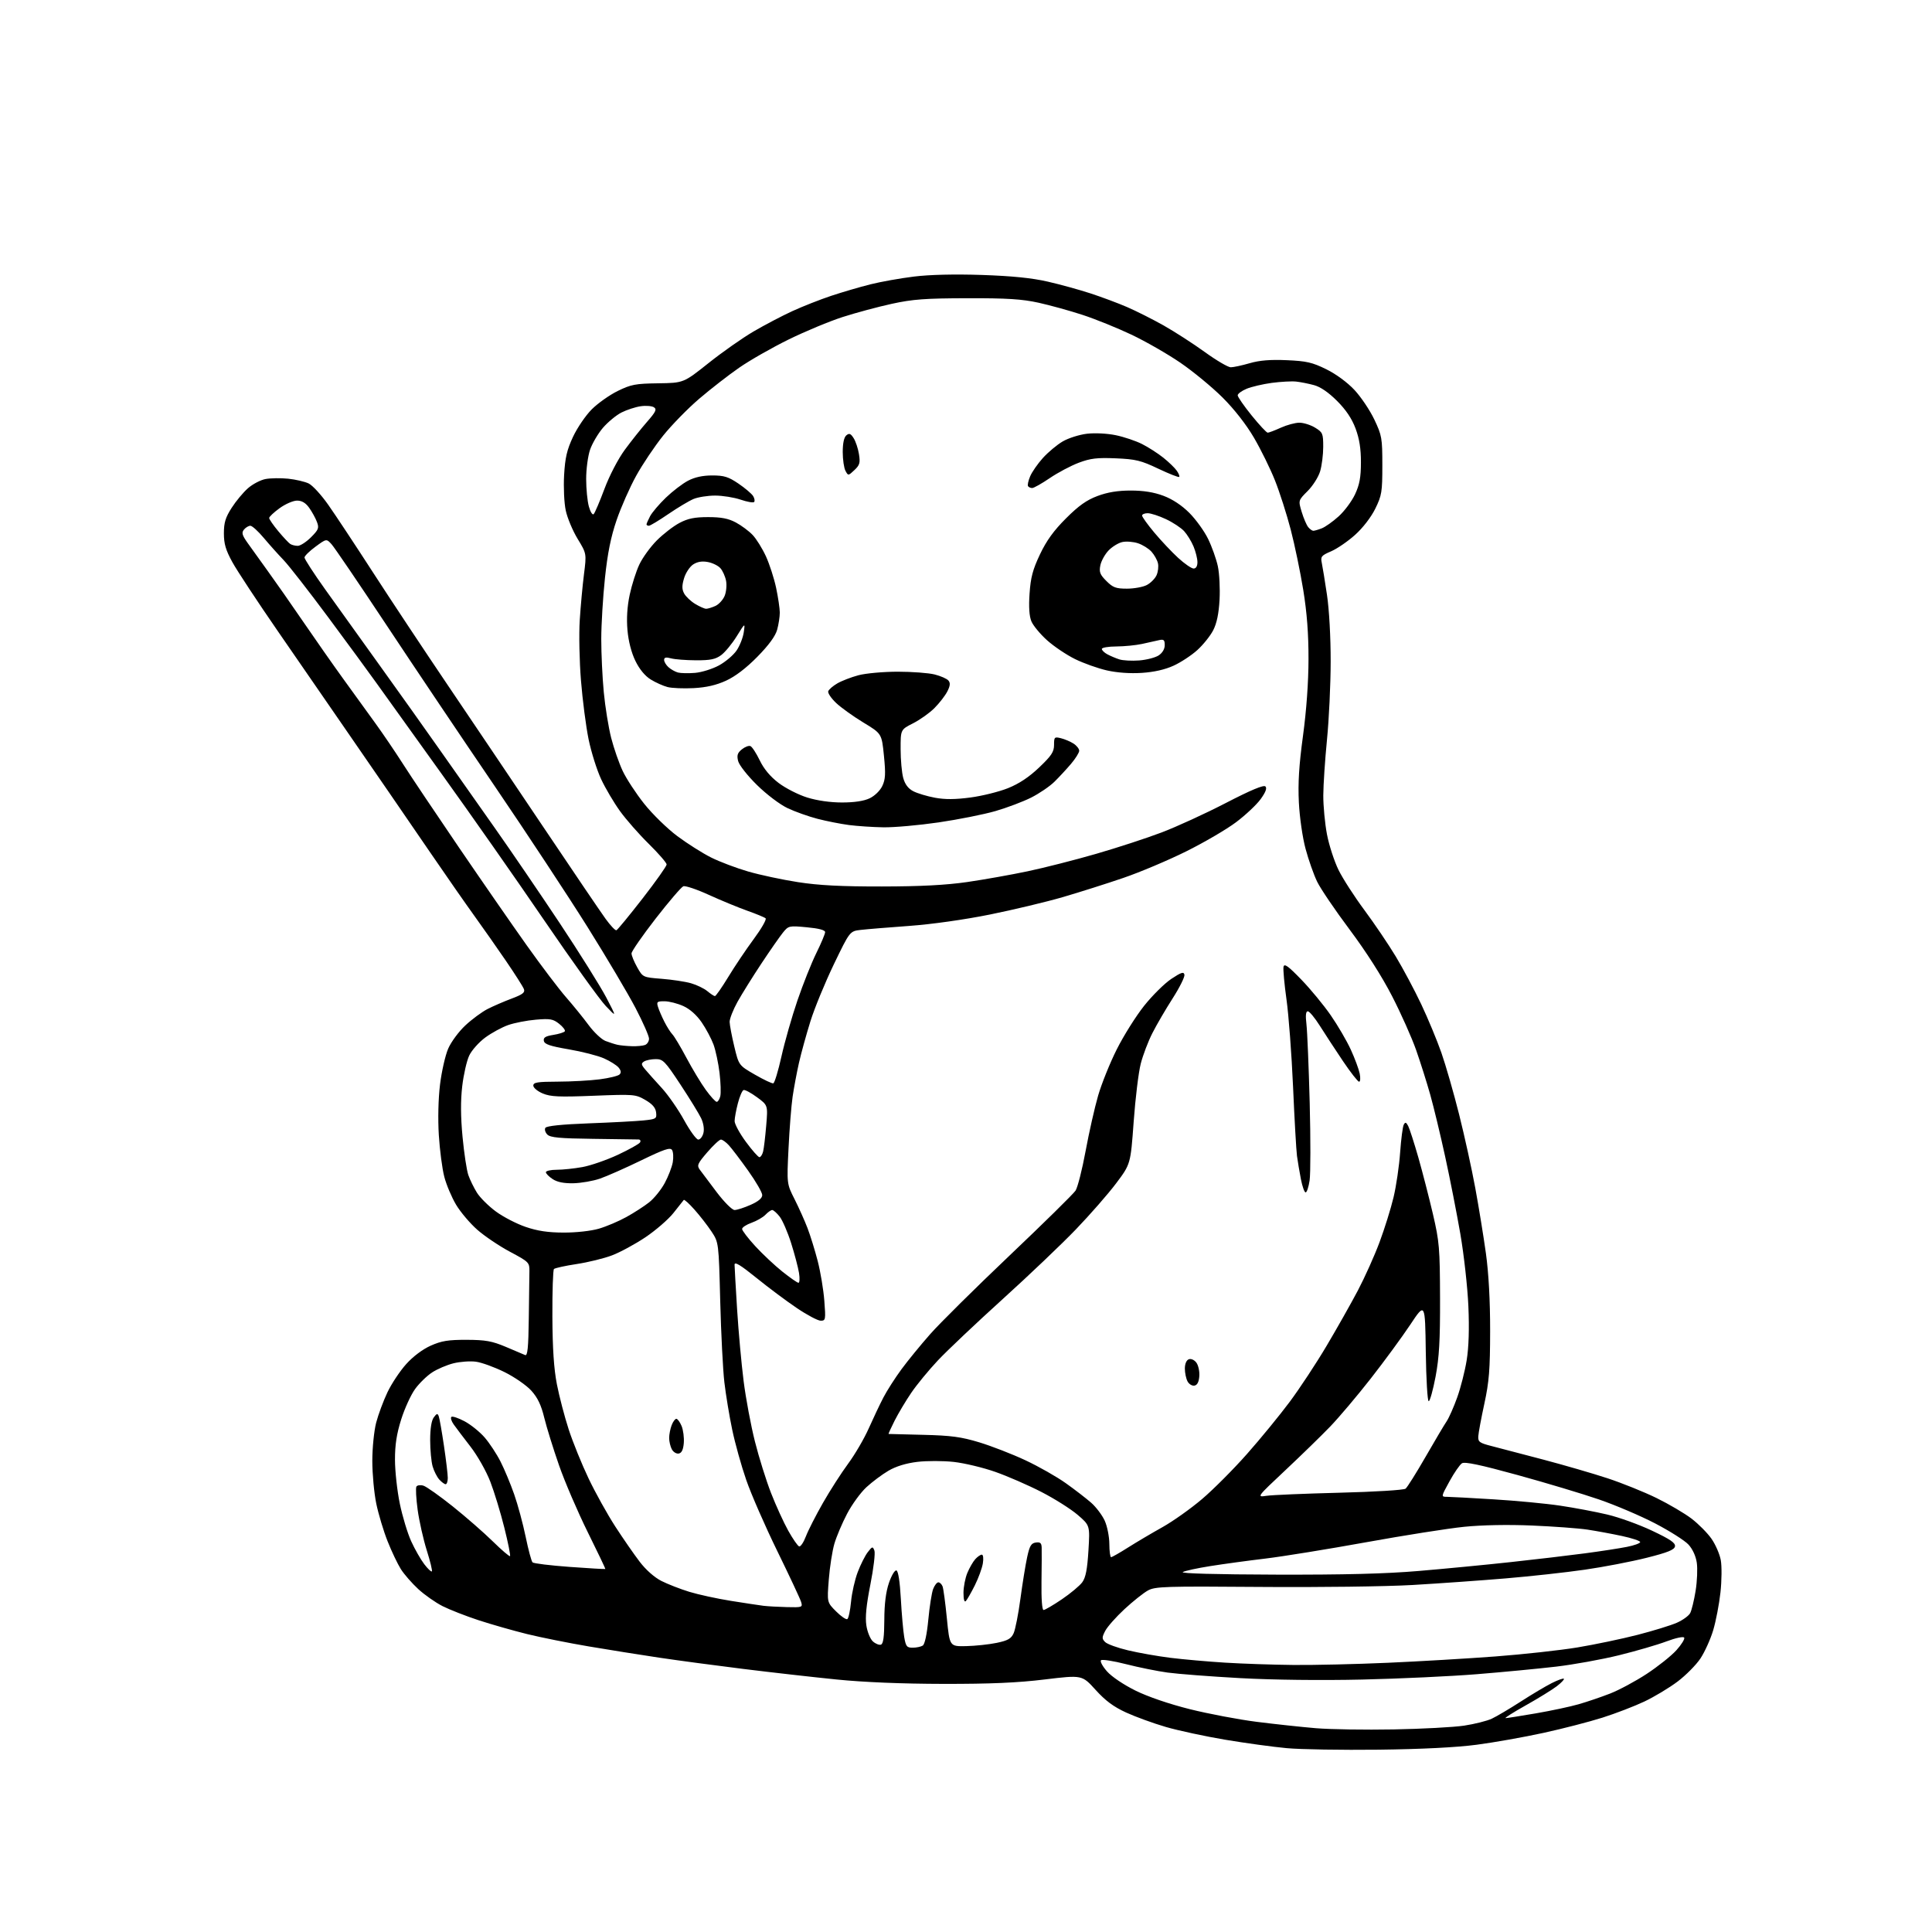 <?xml version="1.0" encoding="UTF-8" standalone="no"?>
<svg 
  version="1.1" 
  xmlns="http://www.w3.org/2000/svg" 
  xmlns:xlink="http://www.w3.org/1999/xlink" 
  xmlns:svg="http://www.w3.org/2000/svg"
  xmlns:rdf="http://www.w3.org/1999/02/22-rdf-syntax-ns#"
  xmlns:cc="http://creativecommons.org/ns#"
  xmlns:dc="http://purl.org/dc/elements/1.1/"
  viewBox="0 0 768 768"
  width="768"
  height="768"
>
<style>svg {background-color: white; }</style>"
<path stroke="none" fill="black" fill-rule="evenodd" d="M548.00,695.53C533.42,695.70 517.00,695.43 511.50,694.92C506.00,694.42 494.98,692.90 487.00,691.56C479.02,690.22 468.45,687.94 463.50,686.51C458.55,685.07 451.42,682.48 447.66,680.76C442.64,678.46 439.41,676.06 435.49,671.72C430.14,665.82 430.14,665.82 415.32,667.61C404.51,668.93 393.61,669.40 375.00,669.37C358.57,669.34 343.45,668.72 332.50,667.62C323.15,666.68 306.50,664.79 295.50,663.43C284.50,662.07 269.43,660.05 262.00,658.94C254.57,657.83 241.97,655.82 234.00,654.47C226.03,653.12 215.00,650.91 209.50,649.56C204.00,648.20 195.33,645.73 190.24,644.06C185.15,642.39 178.69,639.86 175.90,638.45C173.11,637.03 168.77,633.99 166.27,631.69C163.77,629.38 160.65,625.82 159.35,623.76C158.05,621.70 155.67,616.71 154.07,612.67C152.46,608.62 150.44,601.89 149.57,597.70C148.71,593.51 148.00,585.88 148.00,580.75C148.00,575.59 148.69,568.79 149.53,565.53C150.38,562.30 152.40,556.85 154.03,553.43C155.66,550.01 159.01,544.98 161.47,542.25C164.20,539.21 168.00,536.36 171.22,534.92C175.52,533.01 178.17,532.58 185.50,532.60C193.01,532.63 195.57,533.09 201.00,535.37C204.57,536.88 208.06,538.36 208.75,538.66C209.71,539.09 210.05,535.76 210.20,524.11C210.31,515.80 210.42,507.37 210.45,505.37C210.50,501.86 210.26,501.62 202.77,497.62C198.52,495.36 192.67,491.42 189.77,488.88C186.87,486.34 183.06,481.84 181.29,478.88C179.53,475.92 177.41,470.91 176.60,467.74C175.78,464.58 174.81,457.15 174.44,451.24C174.04,444.82 174.23,436.72 174.92,431.09C175.56,425.92 177.01,419.52 178.15,416.88C179.28,414.24 182.35,410.07 184.97,407.63C187.58,405.19 191.56,402.25 193.81,401.10C196.06,399.95 200.38,398.08 203.40,396.95C207.75,395.32 208.77,394.54 208.27,393.20C207.93,392.26 204.72,387.23 201.15,382.00C197.58,376.78 191.90,368.68 188.52,364.00C185.15,359.33 177.47,348.30 171.45,339.50C165.43,330.70 157.80,319.58 154.50,314.79C151.20,310.00 143.29,298.52 136.93,289.29C130.57,280.05 118.70,262.85 110.56,251.07C102.42,239.28 94.24,226.87 92.38,223.48C89.73,218.67 89.00,216.18 89.00,212.00C89.00,207.76 89.63,205.70 92.09,201.87C93.78,199.22 96.70,195.72 98.57,194.08C100.43,192.44 103.59,190.79 105.58,190.42C107.57,190.05 111.61,189.99 114.55,190.29C117.50,190.60 121.16,191.45 122.69,192.18C124.22,192.91 127.72,196.73 130.48,200.66C133.24,204.58 141.28,216.73 148.34,227.65C155.40,238.57 168.64,258.52 177.75,272.00C186.87,285.48 203.99,310.90 215.81,328.50C227.62,346.10 238.85,362.66 240.76,365.29C242.67,367.93 244.60,369.96 245.04,369.79C245.48,369.63 250.15,363.95 255.42,357.17C260.69,350.39 265.00,344.30 265.00,343.64C265.00,342.99 261.81,339.31 257.92,335.47C254.02,331.64 248.85,325.75 246.43,322.39C244.01,319.03 240.64,313.33 238.95,309.71C237.26,306.09 235.02,298.96 233.97,293.87C232.93,288.77 231.57,278.28 230.95,270.55C230.32,262.82 230.10,252.00 230.46,246.50C230.81,241.00 231.56,232.80 232.14,228.28C233.18,220.06 233.18,220.06 229.61,214.19C227.65,210.96 225.53,205.90 224.90,202.95C224.25,199.95 223.97,193.75 224.24,188.87C224.64,181.92 225.36,178.83 227.79,173.63C229.47,170.04 232.82,165.13 235.23,162.72C237.64,160.31 242.28,157.03 245.55,155.42C250.84,152.83 252.63,152.49 261.62,152.37C271.73,152.23 271.73,152.23 281.62,144.36C287.05,140.03 295.10,134.37 299.51,131.79C303.91,129.21 310.89,125.55 315.01,123.66C319.13,121.77 326.08,119.04 330.46,117.58C334.84,116.13 341.81,114.08 345.96,113.04C350.11,112.00 357.93,110.60 363.33,109.94C369.58,109.17 379.44,108.94 390.33,109.30C402.35,109.71 410.20,110.50 416.50,111.95C421.45,113.08 429.10,115.19 433.50,116.63C437.90,118.07 444.45,120.51 448.05,122.07C451.66,123.63 458.18,126.91 462.55,129.37C466.92,131.84 474.28,136.58 478.90,139.92C483.53,143.27 488.18,146.00 489.25,146.00C490.32,146.00 493.69,145.27 496.74,144.39C500.68,143.24 504.96,142.89 511.50,143.18C519.36,143.52 521.65,144.05 527.21,146.78C531.10,148.70 535.60,152.00 538.42,155.02C541.01,157.79 544.56,163.08 546.32,166.78C549.32,173.12 549.50,174.15 549.50,185.00C549.50,195.57 549.27,196.96 546.70,202.20C545.04,205.58 541.78,209.82 538.70,212.59C535.84,215.17 531.55,218.11 529.17,219.14C525.25,220.82 524.90,221.26 525.43,223.75C525.75,225.26 526.68,231.00 527.50,236.50C528.37,242.32 528.98,253.40 528.96,263.00C528.95,272.07 528.29,286.02 527.50,294.00C526.71,301.98 526.05,311.95 526.03,316.16C526.01,320.38 526.67,327.35 527.49,331.66C528.31,335.97 530.38,342.33 532.07,345.79C533.77,349.25 538.41,356.45 542.38,361.79C546.34,367.13 551.95,375.42 554.83,380.20C557.72,384.99 562.28,393.54 564.96,399.20C567.64,404.87 571.25,413.55 572.98,418.50C574.71,423.45 577.88,434.48 580.02,443.00C582.16,451.52 585.06,464.70 586.45,472.28C587.85,479.87 589.75,491.57 590.68,498.28C591.77,506.19 592.36,517.02 592.35,529.00C592.33,544.46 591.95,549.23 590.05,558.00C588.80,563.77 587.71,569.61 587.64,570.98C587.52,573.17 588.12,573.61 593.00,574.85C596.02,575.62 605.25,578.04 613.50,580.22C621.75,582.40 633.23,585.73 639.00,587.63C644.77,589.53 653.55,593.07 658.50,595.49C663.45,597.92 669.73,601.62 672.46,603.71C675.19,605.81 678.73,609.38 680.33,611.66C681.92,613.93 683.59,617.75 684.03,620.14C684.48,622.54 684.42,628.33 683.91,633.00C683.40,637.67 682.10,644.43 681.03,648.01C679.96,651.60 677.68,656.65 675.97,659.24C674.25,661.83 670.14,665.98 666.82,668.48C663.50,670.97 657.58,674.53 653.65,676.39C649.72,678.25 642.23,681.13 637.00,682.79C631.77,684.45 621.20,687.18 613.50,688.86C605.80,690.54 593.88,692.66 587.00,693.56C578.94,694.63 565.09,695.32 548.00,695.53zM554.00,687.47C565.27,687.27 577.88,686.59 582.00,685.97C586.12,685.35 591.08,684.11 593.00,683.21C594.92,682.31 600.10,679.25 604.50,676.41C608.90,673.57 614.46,670.26 616.85,669.06C619.24,667.85 621.40,667.07 621.66,667.33C621.92,667.59 620.63,668.94 618.80,670.34C616.97,671.73 611.43,675.15 606.49,677.92C601.54,680.69 597.95,682.97 598.50,682.98C599.05,682.98 604.46,682.13 610.51,681.09C616.57,680.05 624.22,678.42 627.51,677.47C630.81,676.53 636.42,674.62 640.00,673.23C643.58,671.84 650.15,668.31 654.60,665.39C659.06,662.46 664.36,658.24 666.39,655.99C668.41,653.75 669.81,651.50 669.49,650.98C669.16,650.45 666.10,651.11 662.40,652.50C658.82,653.85 650.32,656.32 643.51,658.00C636.71,659.67 625.45,661.71 618.50,662.52C611.55,663.33 597.46,664.68 587.18,665.51C576.91,666.35 556.35,667.31 541.50,667.65C525.02,668.02 506.13,667.80 493.00,667.08C481.18,666.43 468.17,665.43 464.11,664.87C460.04,664.31 452.62,662.81 447.61,661.53C442.60,660.25 438.13,659.55 437.67,659.98C437.22,660.41 438.28,662.39 440.03,664.38C441.87,666.48 446.66,669.71 451.36,672.03C456.33,674.49 464.75,677.36 473.00,679.43C480.43,681.28 492.40,683.55 499.60,684.46C506.81,685.37 517.38,686.51 523.10,686.99C528.82,687.46 542.73,687.68 554.00,687.47zM514.17,661.85C522.24,661.93 539.11,661.54 551.67,660.98C564.23,660.43 583.50,659.29 594.50,658.46C605.50,657.63 620.12,656.02 627.00,654.89C633.88,653.75 644.63,651.50 650.91,649.89C657.18,648.27 664.23,646.11 666.57,645.07C668.91,644.04 671.30,642.31 671.87,641.24C672.45,640.17 673.41,636.19 674.03,632.39C674.64,628.60 674.85,623.56 674.50,621.19C674.11,618.55 672.82,615.75 671.18,613.98C669.71,612.39 663.77,608.62 658.00,605.61C652.23,602.60 642.14,598.30 635.59,596.05C629.04,593.80 614.46,589.43 603.19,586.33C588.50,582.29 582.26,580.97 581.15,581.68C580.29,582.22 578.07,585.44 576.21,588.83C572.82,595.00 572.82,595.00 575.16,595.01C576.45,595.01 584.80,595.46 593.73,596.01C602.66,596.55 614.58,597.68 620.23,598.53C625.88,599.37 634.30,600.96 638.94,602.06C643.58,603.15 651.60,606.05 656.77,608.50C664.02,611.93 666.08,613.35 665.83,614.72C665.57,616.08 662.92,617.15 654.52,619.26C648.48,620.78 637.46,622.90 630.02,623.97C622.59,625.05 608.40,626.61 598.50,627.44C588.60,628.27 571.95,629.45 561.50,630.06C550.99,630.67 523.95,631.02 501.00,630.83C463.06,630.53 459.23,630.65 456.32,632.24C454.57,633.20 450.38,636.53 447.01,639.65C443.64,642.77 440.20,646.66 439.35,648.29C438.00,650.91 437.99,651.42 439.31,652.74C440.13,653.56 444.23,655.05 448.43,656.04C452.63,657.04 460.21,658.38 465.28,659.01C470.35,659.64 480.12,660.50 487.00,660.93C493.88,661.36 506.10,661.77 514.17,661.85zM362.84,654.98C364.30,654.98 366.09,654.60 366.81,654.14C367.62,653.62 368.46,649.69 369.02,643.83C369.51,638.62 370.37,633.15 370.93,631.68C371.49,630.20 372.43,629.00 373.01,629.00C373.59,629.00 374.34,629.73 374.69,630.62C375.03,631.51 375.80,637.25 376.40,643.37C377.50,654.50 377.50,654.50 384.08,654.36C387.69,654.28 393.14,653.70 396.19,653.07C400.65,652.14 401.95,651.40 402.93,649.25C403.60,647.78 404.82,641.61 405.63,635.54C406.45,629.47 407.65,622.02 408.31,619.00C409.28,614.50 409.91,613.44 411.75,613.18C413.51,612.93 414.02,613.37 414.08,615.18C414.13,616.46 414.10,622.56 414.01,628.75C413.91,635.57 414.24,640.00 414.83,640.00C415.38,640.00 418.64,638.09 422.10,635.75C425.55,633.41 429.20,630.36 430.22,628.97C431.58,627.10 432.21,623.86 432.67,616.42C433.28,606.39 433.28,606.39 428.39,602.18C425.70,599.87 419.23,595.78 414.00,593.09C408.77,590.40 400.52,586.81 395.66,585.10C390.80,583.39 383.37,581.61 379.16,581.14C374.95,580.67 368.41,580.66 364.63,581.12C360.16,581.66 356.16,582.89 353.19,584.63C350.68,586.10 346.73,589.05 344.42,591.18C342.11,593.31 338.64,598.08 336.71,601.78C334.77,605.47 332.51,610.82 331.68,613.65C330.85,616.49 329.85,622.89 329.46,627.88C328.75,636.95 328.75,636.95 332.35,640.55C334.33,642.53 336.34,643.91 336.83,643.61C337.31,643.31 337.97,640.21 338.30,636.72C338.62,633.22 339.82,627.92 340.96,624.93C342.09,621.95 343.89,618.38 344.95,617.01C346.73,614.70 346.93,614.65 347.59,616.37C347.98,617.39 347.26,623.46 345.99,629.86C344.37,638.03 343.89,642.88 344.39,646.13C344.77,648.68 345.94,651.54 346.99,652.49C348.03,653.43 349.47,654.01 350.18,653.77C351.12,653.46 351.50,650.73 351.53,643.92C351.55,637.54 352.15,632.79 353.38,629.20C354.40,626.23 355.70,624.07 356.35,624.28C357.07,624.52 357.72,628.71 358.10,635.58C358.43,641.59 359.04,648.41 359.44,650.75C360.09,654.51 360.48,655.00 362.84,654.98zM312.82,638.85C318.94,639.00 319.11,638.93 318.44,636.75C318.06,635.51 313.79,626.40 308.95,616.50C304.11,606.60 298.58,593.93 296.65,588.34C294.71,582.76 292.20,573.76 291.07,568.34C289.93,562.93 288.53,554.45 287.95,549.50C287.37,544.55 286.63,530.01 286.30,517.20C285.70,493.89 285.70,493.89 282.82,489.53C281.23,487.14 278.19,483.22 276.06,480.84C273.94,478.45 272.03,476.73 271.81,477.00C271.60,477.27 269.75,479.61 267.70,482.19C265.65,484.77 260.62,489.11 256.54,491.85C252.45,494.58 246.50,497.81 243.30,499.02C240.11,500.24 233.77,501.79 229.21,502.48C224.66,503.17 220.61,504.06 220.21,504.45C219.82,504.85 219.54,513.34 219.58,523.33C219.64,536.05 220.18,544.13 221.37,550.27C222.31,555.09 224.43,563.19 226.08,568.27C227.74,573.35 231.30,582.12 233.99,587.76C236.68,593.40 241.44,601.95 244.55,606.76C247.67,611.57 252.05,617.90 254.29,620.82C256.75,624.05 260.16,627.06 262.93,628.46C265.44,629.73 270.43,631.67 274.00,632.77C277.57,633.86 285.00,635.48 290.50,636.36C296.00,637.24 301.85,638.12 303.50,638.33C305.15,638.53 309.34,638.77 312.82,638.85zM383.93,636.45C383.35,637.04 383.00,635.79 383.00,633.17C383.00,630.84 383.69,627.28 384.54,625.25C385.38,623.23 386.80,620.77 387.69,619.79C388.58,618.80 389.75,618.00 390.29,618.00C390.84,618.00 391.02,619.50 390.70,621.47C390.39,623.38 388.95,627.32 387.50,630.22C386.05,633.12 384.44,635.93 383.93,636.45zM507.03,625.94C534.34,626.02 550.86,625.60 564.00,624.48C574.17,623.62 590.60,622.04 600.50,620.96C610.40,619.89 623.67,618.32 630.00,617.48C636.33,616.64 643.86,615.48 646.75,614.90C649.64,614.33 652.00,613.47 652.00,613.00C652.00,612.52 648.74,611.43 644.75,610.58C640.76,609.72 634.58,608.58 631.00,608.04C627.42,607.51 617.52,606.78 609.00,606.42C599.43,606.01 589.10,606.21 582.00,606.93C575.67,607.57 558.12,610.34 543.00,613.08C527.88,615.82 509.88,618.73 503.00,619.56C496.12,620.38 486.29,621.72 481.15,622.54C476.01,623.35 471.07,624.42 470.18,624.92C469.19,625.48 483.41,625.87 507.03,625.94zM171.67,624.66C171.93,624.40 171.02,620.62 169.64,616.27C168.27,611.91 166.64,604.66 166.02,600.16C165.41,595.66 165.19,591.51 165.53,590.94C165.88,590.38 167.14,590.22 168.33,590.58C169.53,590.95 174.78,594.67 180.00,598.84C185.22,603.02 192.38,609.27 195.90,612.73C199.43,616.19 202.51,618.83 202.75,618.58C202.99,618.34 201.98,613.27 200.49,607.32C199.01,601.37 196.50,593.12 194.91,589.00C193.28,584.78 189.81,578.65 186.98,575.00C184.21,571.42 181.22,567.47 180.34,566.22C179.45,564.96 179.04,563.63 179.42,563.25C179.80,562.87 182.14,563.64 184.63,564.96C187.12,566.28 190.73,569.19 192.67,571.43C194.60,573.67 197.44,577.98 198.97,581.00C200.51,584.02 202.95,589.88 204.39,594.00C205.84,598.12 207.89,605.73 208.96,610.90C210.02,616.06 211.25,620.64 211.70,621.07C212.14,621.50 218.79,622.31 226.47,622.87C234.16,623.43 240.53,623.80 240.62,623.69C240.72,623.59 237.57,616.98 233.61,609.00C229.66,601.02 224.53,589.10 222.23,582.50C219.93,575.90 217.28,567.38 216.35,563.57C215.13,558.53 213.72,555.59 211.21,552.81C209.31,550.71 204.51,547.38 200.54,545.42C196.57,543.46 191.46,541.60 189.19,541.30C186.92,540.99 182.91,541.28 180.28,541.93C177.65,542.58 173.81,544.22 171.74,545.58C169.68,546.93 166.63,549.90 164.99,552.18C163.34,554.46 160.86,559.87 159.49,564.21C157.67,569.98 157.00,574.31 157.01,580.30C157.02,584.81 157.88,592.65 158.93,597.73C159.98,602.81 162.02,609.54 163.46,612.69C164.90,615.84 167.23,619.93 168.64,621.77C170.05,623.62 171.41,624.92 171.67,624.66zM441.68,619.00C442.05,619.00 445.09,617.27 448.43,615.15C451.77,613.04 457.93,609.39 462.13,607.05C466.32,604.70 473.41,599.67 477.88,595.86C482.35,592.06 490.39,583.99 495.74,577.93C501.10,571.87 508.73,562.55 512.71,557.21C516.68,551.87 523.27,541.88 527.34,535.00C531.42,528.12 537.01,518.23 539.77,513.00C542.52,507.77 546.41,499.12 548.40,493.76C550.40,488.40 552.90,480.38 553.96,475.93C555.02,471.47 556.20,463.48 556.57,458.17C556.95,452.85 557.59,447.87 558.01,447.09C558.61,445.95 558.95,446.05 559.77,447.59C560.32,448.64 562.14,454.27 563.81,460.10C565.47,465.93 568.08,476.06 569.61,482.60C572.17,493.59 572.38,496.15 572.44,516.00C572.49,532.89 572.10,539.59 570.66,547.25C569.64,552.61 568.42,557.00 567.93,557.00C567.44,557.00 566.92,548.16 566.77,537.35C566.50,517.70 566.50,517.70 560.59,526.60C557.34,531.49 550.27,541.12 544.89,548.00C539.51,554.88 532.27,563.44 528.81,567.04C525.34,570.64 517.33,578.45 511.00,584.39C499.50,595.19 499.50,595.19 503.50,594.60C505.70,594.27 518.75,593.73 532.50,593.38C546.47,593.03 558.05,592.32 558.74,591.77C559.42,591.22 562.99,585.54 566.67,579.14C570.35,572.74 574.12,566.38 575.06,565.00C575.99,563.62 577.88,559.35 579.26,555.50C580.64,551.65 582.34,544.99 583.03,540.69C583.86,535.56 584.09,528.21 583.70,519.19C583.37,511.66 581.93,498.75 580.51,490.50C579.08,482.25 576.37,468.41 574.47,459.75C572.58,451.09 569.92,440.04 568.55,435.18C567.19,430.33 564.66,422.34 562.94,417.43C561.22,412.52 556.92,402.88 553.38,396.00C549.35,388.15 543.06,378.30 536.48,369.50C530.72,361.80 524.90,353.23 523.57,350.45C522.23,347.68 520.17,341.83 518.99,337.45C517.78,332.97 516.62,324.92 516.32,319.00C515.93,311.31 516.37,304.22 517.96,292.50C519.33,282.38 520.14,271.17 520.15,262.00C520.17,251.90 519.53,243.55 518.06,234.50C516.90,227.35 514.65,216.54 513.07,210.48C511.49,204.42 508.68,195.64 506.82,190.98C504.97,186.32 501.21,178.68 498.47,174.00C495.39,168.73 490.64,162.65 485.97,158.00C481.83,153.88 474.28,147.65 469.19,144.17C464.10,140.69 455.34,135.67 449.72,133.01C444.10,130.35 435.37,126.82 430.32,125.17C425.26,123.51 417.39,121.34 412.82,120.33C406.25,118.89 400.30,118.51 384.50,118.55C367.79,118.59 362.85,118.95 354.50,120.77C349.00,121.97 340.23,124.33 335.00,126.01C329.77,127.69 320.10,131.71 313.50,134.95C306.90,138.19 298.05,143.24 293.83,146.17C289.60,149.10 282.46,154.65 277.96,158.50C273.45,162.35 267.00,168.95 263.61,173.17C260.23,177.39 255.40,184.59 252.87,189.17C250.34,193.75 246.85,201.66 245.11,206.75C242.83,213.41 241.53,219.84 240.48,229.75C239.68,237.31 239.02,248.22 239.01,254.00C239.01,259.77 239.45,269.28 240.01,275.12C240.56,280.96 241.89,289.15 242.95,293.32C244.02,297.48 246.09,303.42 247.55,306.51C249.01,309.60 252.85,315.46 256.09,319.53C259.32,323.60 265.24,329.37 269.23,332.36C273.23,335.34 279.29,339.18 282.70,340.88C286.12,342.59 292.75,345.09 297.44,346.45C302.13,347.81 311.04,349.71 317.24,350.67C325.47,351.95 334.42,352.41 350.50,352.39C366.01,352.37 376.04,351.84 384.50,350.62C391.10,349.66 401.90,347.74 408.50,346.35C415.10,344.96 427.36,341.84 435.74,339.41C444.12,336.99 455.82,333.17 461.74,330.92C467.66,328.68 479.14,323.42 487.25,319.22C497.29,314.03 502.33,311.93 503.02,312.62C503.72,313.32 503.11,314.92 501.13,317.66C499.53,319.87 495.14,324.00 491.36,326.84C487.59,329.68 478.65,334.90 471.50,338.45C464.35,342.00 453.10,346.75 446.50,349.00C439.90,351.26 429.10,354.68 422.50,356.61C415.90,358.53 402.85,361.65 393.50,363.54C383.37,365.58 370.43,367.41 361.50,368.06C353.25,368.66 344.55,369.37 342.16,369.65C337.82,370.15 337.82,370.15 331.47,383.32C327.98,390.57 323.78,400.77 322.15,406.00C320.52,411.23 318.47,418.65 317.60,422.50C316.73,426.35 315.59,432.43 315.07,436.00C314.55,439.57 313.82,448.82 313.45,456.55C312.76,470.59 312.76,470.59 315.86,476.71C317.55,480.08 319.87,485.23 320.99,488.17C322.12,491.10 323.95,497.01 325.06,501.31C326.16,505.60 327.35,512.69 327.68,517.06C328.27,524.60 328.19,525.00 326.24,525.00C325.11,525.00 320.83,522.73 316.72,519.95C312.61,517.18 305.37,511.77 300.63,507.93C294.33,502.84 292.00,501.43 292.00,502.73C292.01,503.70 292.46,511.70 293.01,520.50C293.56,529.30 294.73,542.12 295.60,549.00C296.47,555.88 298.49,566.67 300.09,573.00C301.68,579.33 304.57,588.55 306.50,593.50C308.43,598.45 311.50,605.17 313.32,608.44C315.14,611.70 317.10,614.53 317.67,614.72C318.24,614.91 319.45,613.11 320.36,610.72C321.27,608.34 324.32,602.36 327.13,597.44C329.93,592.52 334.45,585.49 337.16,581.82C339.87,578.15 343.54,571.85 345.33,567.82C347.12,563.79 349.75,558.25 351.18,555.50C352.61,552.75 355.84,547.71 358.35,544.30C360.86,540.89 366.01,534.59 369.80,530.30C373.58,526.01 387.77,511.96 401.34,499.07C414.91,486.18 426.69,474.59 427.54,473.30C428.38,472.02 430.18,464.94 431.54,457.57C432.90,450.20 435.14,440.29 436.51,435.56C437.88,430.83 441.22,422.53 443.94,417.12C446.65,411.72 451.54,403.93 454.80,399.83C458.07,395.72 462.93,390.91 465.62,389.12C469.59,386.49 470.56,386.18 470.83,387.47C471.01,388.34 468.90,392.57 466.14,396.88C463.38,401.18 459.76,407.39 458.09,410.68C456.41,413.96 454.33,419.45 453.46,422.86C452.58,426.27 451.32,436.65 450.65,445.91C449.43,462.75 449.43,462.75 443.65,470.43C440.48,474.65 433.29,482.86 427.69,488.69C422.09,494.52 408.95,507.03 398.50,516.49C388.05,525.95 376.50,536.88 372.84,540.77C369.17,544.67 364.40,550.47 362.23,553.68C360.05,556.88 357.08,561.86 355.62,564.75C354.16,567.64 353.09,570.01 353.23,570.02C353.38,570.03 359.57,570.19 367.00,570.37C378.10,570.64 382.06,571.17 389.27,573.35C394.09,574.81 402.34,578.01 407.60,580.47C412.86,582.93 420.10,587.04 423.70,589.61C427.30,592.17 431.83,595.67 433.78,597.38C435.72,599.09 438.13,602.29 439.14,604.49C440.14,606.70 440.97,610.85 440.98,613.75C440.99,616.64 441.31,619.00 441.68,619.00zM177.15,590.00C176.69,590.00 175.55,589.16 174.62,588.14C173.70,587.11 172.50,584.75 171.97,582.89C171.44,581.03 171.00,576.33 171.00,572.45C171.00,567.90 171.51,564.69 172.43,563.44C173.62,561.83 173.95,561.75 174.41,563.00C174.72,563.83 175.65,569.11 176.48,574.74C177.32,580.38 178.00,586.11 178.00,587.49C178.00,588.87 177.62,590.00 177.15,590.00zM269.82,577.80C268.89,577.98 267.65,577.22 267.07,576.13C266.48,575.03 266.00,573.01 266.00,571.63C266.00,570.26 266.44,567.98 266.98,566.57C267.51,565.15 268.36,564.00 268.85,564.00C269.35,564.00 270.29,565.29 270.95,566.87C271.60,568.45 271.99,571.48 271.82,573.61C271.60,576.28 270.98,577.58 269.82,577.80zM474.82,550.80C473.89,550.98 472.65,550.22 472.07,549.13C471.48,548.03 471.00,545.74 471.00,544.03C471.00,542.16 471.61,540.70 472.55,540.34C473.44,540.00 474.71,540.55 475.54,541.62C476.34,542.66 476.88,545.07 476.75,546.99C476.58,549.34 475.95,550.59 474.82,550.80zM317.38,509.93C317.86,509.97 317.97,508.21 317.62,506.03C317.27,503.84 315.86,498.50 314.49,494.16C313.12,489.82 311.06,485.08 309.93,483.63C308.79,482.18 307.46,481.00 306.97,481.00C306.48,481.00 305.27,481.84 304.29,482.87C303.31,483.90 300.81,485.34 298.75,486.07C296.69,486.80 295.00,487.91 295.00,488.54C295.00,489.16 297.36,492.25 300.25,495.39C303.14,498.53 307.98,503.07 311.00,505.48C314.02,507.89 316.90,509.89 317.38,509.93zM224.07,489.97C229.01,489.99 234.94,489.33 238.07,488.42C241.06,487.55 245.97,485.46 249.00,483.78C252.03,482.11 256.10,479.48 258.05,477.94C260.00,476.40 262.78,472.98 264.22,470.32C265.66,467.67 267.10,463.93 267.44,462.00C267.77,460.07 267.63,457.88 267.14,457.13C266.41,456.03 263.98,456.85 254.86,461.28C248.61,464.31 241.25,467.57 238.50,468.52C235.75,469.47 231.00,470.29 227.94,470.36C224.15,470.44 221.52,469.91 219.69,468.71C218.21,467.75 217.00,466.51 217.00,465.98C217.00,465.44 218.94,465.00 221.32,465.00C223.69,465.00 228.30,464.51 231.57,463.92C234.83,463.32 241.15,461.13 245.61,459.05C250.07,456.96 254.04,454.75 254.42,454.13C254.80,453.51 254.53,452.98 253.81,452.96C253.09,452.93 244.98,452.82 235.78,452.71C222.46,452.54 218.77,452.20 217.57,451.00C216.75,450.18 216.40,448.98 216.79,448.34C217.26,447.58 223.18,446.96 234.00,446.55C243.08,446.21 252.89,445.69 255.81,445.39C260.85,444.87 261.10,444.71 260.81,442.20C260.59,440.32 259.33,438.88 256.50,437.24C252.62,435.00 252.01,434.95 236.00,435.58C222.23,436.13 218.88,435.98 215.75,434.67C213.69,433.81 212.00,432.40 212.00,431.55C212.00,430.26 213.62,429.99 221.75,429.97C227.11,429.95 234.59,429.54 238.37,429.05C242.14,428.56 245.70,427.70 246.28,427.12C247.00,426.40 246.88,425.56 245.91,424.38C245.13,423.44 242.52,421.80 240.09,420.72C237.66,419.64 231.37,418.03 226.10,417.13C218.64,415.85 216.45,415.11 216.19,413.77C215.94,412.44 216.80,411.90 219.95,411.39C222.20,411.03 224.26,410.38 224.53,409.95C224.80,409.52 223.78,408.17 222.26,406.97C219.85,405.06 218.68,404.85 213.00,405.34C209.43,405.64 204.47,406.61 202.00,407.48C199.53,408.35 195.44,410.57 192.92,412.42C190.40,414.27 187.52,417.49 186.53,419.58C185.53,421.68 184.28,427.18 183.74,431.80C183.07,437.58 183.11,443.91 183.87,451.94C184.48,458.39 185.51,465.20 186.16,467.08C186.81,468.96 188.35,472.12 189.59,474.11C190.83,476.09 194.23,479.47 197.15,481.61C200.06,483.75 205.38,486.50 208.97,487.72C213.68,489.33 217.89,489.96 224.07,489.97zM292.01,481.00C292.96,481.00 295.83,480.08 298.37,478.95C301.47,477.58 303.00,476.29 303.00,475.06C303.00,474.04 300.48,469.68 297.40,465.36C294.32,461.03 290.86,456.49 289.72,455.25C288.58,454.01 287.17,453.00 286.58,453.00C285.98,453.00 283.55,455.27 281.16,458.04C277.30,462.52 276.96,463.29 278.16,464.94C278.90,465.96 281.92,469.99 284.89,473.90C287.93,477.90 291.03,481.00 292.01,481.00zM519.01,474.00C518.53,474.00 517.69,471.64 517.13,468.75C516.57,465.86 515.87,461.70 515.57,459.50C515.28,457.30 514.57,444.93 514.01,432.00C513.44,419.07 512.27,403.46 511.40,397.31C510.54,391.15 510.01,385.30 510.22,384.31C510.53,382.89 512.05,383.99 517.27,389.38C520.93,393.16 526.21,399.56 529.00,403.60C531.79,407.63 535.37,413.76 536.95,417.22C538.54,420.67 540.13,424.96 540.50,426.75C540.86,428.54 540.75,430.00 540.26,430.00C539.77,430.00 536.87,426.29 533.81,421.75C530.76,417.21 526.64,410.91 524.65,407.75C522.65,404.59 520.51,402.00 519.87,402.00C519.08,402.00 518.91,403.61 519.34,407.25C519.67,410.14 520.25,424.20 520.63,438.50C521.00,452.80 520.98,466.64 520.59,469.25C520.20,471.86 519.49,474.00 519.01,474.00zM301.89,460.00C302.38,460.00 303.04,458.99 303.35,457.75C303.66,456.51 304.21,451.87 304.58,447.43C305.26,439.36 305.26,439.36 300.92,436.17C298.53,434.41 296.13,433.12 295.58,433.31C295.04,433.49 294.02,435.85 293.32,438.57C292.61,441.28 292.03,444.46 292.02,445.64C292.01,446.82 294.02,450.53 296.50,453.89C298.97,457.25 301.40,460.00 301.89,460.00zM277.57,453.00C278.34,453.00 279.26,451.83 279.62,450.39C280.01,448.82 279.65,446.49 278.70,444.49C277.83,442.68 274.13,436.65 270.47,431.10C264.35,421.83 263.55,421.00 260.65,421.02C258.92,421.02 256.84,421.45 256.04,421.95C254.79,422.74 254.86,423.22 256.53,425.19C257.60,426.46 260.56,429.77 263.10,432.54C265.64,435.32 269.62,441.05 271.95,445.29C274.28,449.53 276.81,453.00 277.57,453.00zM284.90,438.00C285.39,438.00 286.03,436.99 286.33,435.75C286.62,434.51 286.49,430.35 286.03,426.50C285.57,422.65 284.49,417.58 283.64,415.24C282.78,412.90 280.66,408.91 278.92,406.39C276.93,403.49 274.24,401.10 271.63,399.92C269.36,398.89 266.01,398.03 264.18,398.02C261.20,398.00 260.94,398.23 261.56,400.25C261.94,401.49 263.08,404.14 264.10,406.15C265.11,408.15 266.54,410.40 267.27,411.15C268.01,411.89 270.53,416.10 272.87,420.50C275.21,424.90 278.67,430.64 280.57,433.25C282.47,435.86 284.42,438.00 284.90,438.00zM307.40,430.64C307.90,430.51 309.36,425.70 310.64,419.95C311.92,414.20 314.78,404.18 317.00,397.68C319.22,391.19 322.60,382.70 324.52,378.83C326.43,374.95 328.00,371.22 328.00,370.53C328.00,369.72 325.51,369.05 320.75,368.61C313.67,367.94 313.45,367.99 311.24,370.71C310.00,372.25 306.14,377.77 302.68,383.00C299.21,388.23 294.94,395.08 293.18,398.23C291.43,401.39 290.02,404.99 290.04,406.23C290.07,407.48 290.90,411.88 291.89,416.00C293.69,423.50 293.69,423.50 300.10,427.19C303.62,429.22 306.91,430.78 307.40,430.64zM251.17,415.88C253.19,415.95 255.55,415.73 256.42,415.39C257.29,415.06 258.00,413.93 258.00,412.89C258.00,411.85 255.60,406.38 252.66,400.75C249.72,395.11 241.12,380.60 233.55,368.50C225.97,356.40 209.37,331.20 196.65,312.50C183.92,293.80 164.57,265.00 153.65,248.50C142.72,232.00 132.88,217.51 131.77,216.31C129.76,214.12 129.76,214.12 125.42,217.31C123.03,219.06 121.06,221.00 121.04,221.60C121.02,222.21 124.71,227.91 129.25,234.27C133.79,240.63 143.59,254.31 151.04,264.66C158.49,275.02 169.32,290.25 175.12,298.50C180.92,306.75 190.74,320.70 196.95,329.50C203.15,338.30 214.66,355.18 222.52,367.00C230.37,378.82 238.68,392.10 240.99,396.50C245.17,404.50 245.17,404.50 240.78,399.87C238.36,397.32 227.37,382.02 216.35,365.87C205.33,349.71 186.93,323.45 175.46,307.50C164.00,291.55 152.34,275.30 149.56,271.40C146.78,267.49 138.20,255.80 130.50,245.42C122.80,235.04 114.80,224.78 112.72,222.62C110.64,220.46 107.11,216.52 104.87,213.85C102.64,211.18 100.24,209.00 99.53,209.00C98.82,209.00 97.68,209.68 96.99,210.51C95.97,211.75 96.21,212.68 98.38,215.76C99.84,217.82 103.47,222.88 106.45,227.00C109.44,231.12 115.73,240.12 120.43,247.00C125.13,253.88 132.38,264.23 136.55,270.00C140.71,275.77 146.46,283.71 149.31,287.64C152.16,291.57 157.05,298.77 160.16,303.64C163.27,308.51 173.27,323.43 182.38,336.80C191.49,350.16 203.65,367.72 209.40,375.81C215.15,383.90 222.17,393.17 225.00,396.40C227.83,399.64 231.88,404.63 233.99,407.49C236.10,410.35 239.11,413.18 240.67,413.79C242.22,414.39 244.40,415.09 245.50,415.33C246.60,415.57 249.15,415.82 251.17,415.88zM284.18,395.97C284.55,395.99 286.94,392.56 289.49,388.37C292.03,384.17 296.61,377.37 299.65,373.25C302.69,369.14 304.80,365.45 304.34,365.04C303.88,364.64 300.57,363.27 297.00,362.01C293.43,360.74 286.58,357.91 281.79,355.73C277.01,353.54 272.43,352.00 271.63,352.31C270.83,352.62 265.87,358.41 260.61,365.18C255.35,371.96 251.04,378.18 251.04,379.00C251.03,379.82 252.05,382.30 253.29,384.50C255.55,388.50 255.56,388.50 263.03,389.09C267.14,389.41 272.37,390.20 274.66,390.85C276.94,391.50 279.87,392.91 281.16,393.98C282.44,395.05 283.80,395.95 284.18,395.97zM351.17,328.87C346.95,328.80 340.79,328.39 337.47,327.96C334.16,327.52 328.53,326.42 324.97,325.49C321.41,324.57 316.07,322.67 313.09,321.26C310.02,319.81 304.77,315.84 300.91,312.05C297.13,308.34 293.82,304.13 293.42,302.53C292.85,300.25 293.15,299.30 294.90,297.88C296.11,296.90 297.64,296.31 298.30,296.58C298.96,296.84 300.62,299.38 302.00,302.24C303.66,305.68 306.18,308.70 309.50,311.23C312.25,313.32 317.36,315.93 320.86,317.02C324.82,318.25 330.03,319.00 334.70,319.00C339.61,319.00 343.40,318.43 345.69,317.34C347.70,316.39 349.84,314.31 350.72,312.46C351.98,309.81 352.10,307.62 351.38,300.43C350.50,291.63 350.50,291.63 343.23,287.23C339.24,284.81 334.35,281.31 332.39,279.46C330.42,277.60 329.00,275.50 329.23,274.80C329.47,274.09 331.08,272.69 332.83,271.67C334.57,270.65 338.36,269.19 341.25,268.42C344.14,267.65 351.14,267.02 356.81,267.01C362.48,267.01 369.10,267.50 371.53,268.11C373.95,268.72 376.43,269.81 377.03,270.54C377.84,271.51 377.71,272.66 376.55,274.91C375.68,276.59 373.38,279.55 371.45,281.48C369.52,283.42 365.70,286.13 362.97,287.52C358.00,290.03 358.00,290.03 358.01,297.77C358.01,302.02 358.48,307.19 359.05,309.25C359.76,311.81 361.03,313.48 363.07,314.54C364.71,315.38 368.57,316.54 371.66,317.11C375.64,317.85 379.75,317.82 385.76,317.02C390.43,316.40 397.15,314.73 400.69,313.31C405.09,311.55 409.03,308.93 413.07,305.09C417.99,300.40 419.00,298.88 419.00,296.11C419.00,292.98 419.16,292.82 421.75,293.46C423.26,293.83 425.51,294.79 426.75,295.59C427.99,296.39 429.00,297.67 429.00,298.43C429.00,299.19 427.54,301.53 425.75,303.64C423.96,305.75 420.98,308.96 419.13,310.78C417.28,312.60 413.13,315.42 409.93,317.04C406.72,318.66 400.33,321.07 395.72,322.41C391.12,323.74 380.94,325.77 373.10,326.92C365.26,328.06 355.39,328.94 351.17,328.87zM275.74,273.54C271.76,273.75 267.09,273.56 265.36,273.11C263.63,272.66 260.61,271.31 258.66,270.10C256.38,268.69 254.18,266.02 252.57,262.70C250.98,259.43 249.81,254.90 249.43,250.50C249.02,245.87 249.32,241.11 250.31,236.44C251.14,232.55 252.85,227.15 254.13,224.44C255.40,221.72 258.53,217.40 261.08,214.84C263.63,212.28 267.70,209.14 270.11,207.87C273.49,206.09 276.12,205.56 281.50,205.56C286.72,205.56 289.52,206.10 292.50,207.69C294.70,208.86 297.71,211.10 299.19,212.66C300.67,214.22 303.05,218.05 304.48,221.17C305.90,224.28 307.72,229.91 308.52,233.67C309.31,237.42 309.97,241.85 309.98,243.50C309.98,245.15 309.51,248.22 308.93,250.33C308.22,252.88 305.61,256.45 301.07,261.07C296.64,265.58 292.31,268.88 288.63,270.57C284.70,272.37 280.77,273.27 275.74,273.54zM276.29,267.48C278.92,267.26 283.19,265.93 285.79,264.52C288.38,263.11 291.53,260.44 292.79,258.60C294.05,256.76 295.34,253.51 295.65,251.38C296.22,247.50 296.22,247.50 292.86,252.92C291.01,255.90 288.23,259.27 286.68,260.42C284.42,262.08 282.40,262.50 276.68,262.48C272.73,262.46 268.26,262.12 266.75,261.71C264.73,261.16 264.00,261.32 264.00,262.33C264.00,263.08 264.79,264.39 265.75,265.24C266.71,266.10 268.40,267.04 269.50,267.34C270.60,267.63 273.65,267.70 276.29,267.48zM453.91,267.48C449.27,267.79 444.07,267.42 440.00,266.50C436.43,265.69 430.73,263.66 427.34,261.99C423.94,260.32 418.94,256.95 416.22,254.51C413.49,252.06 410.69,248.67 409.99,246.98C409.14,244.92 408.90,241.27 409.27,235.91C409.71,229.53 410.54,226.40 413.41,220.36C416.00,214.90 418.88,210.92 423.75,206.06C428.80,201.01 431.96,198.77 436.29,197.16C440.30,195.66 444.35,195.00 449.50,195.00C454.58,195.00 458.69,195.66 462.50,197.09C466.08,198.43 469.76,200.86 472.79,203.89C475.38,206.49 478.74,211.14 480.24,214.23C481.75,217.32 483.49,222.21 484.11,225.09C484.73,227.96 485.03,233.96 484.79,238.41C484.48,243.97 483.69,247.77 482.25,250.57C481.09,252.81 478.25,256.34 475.94,258.43C473.63,260.52 469.40,263.30 466.53,264.61C463.14,266.17 458.74,267.17 453.91,267.48zM452.83,262.54C455.76,262.31 459.25,261.41 460.58,260.54C462.07,259.56 463.00,258.00 463.00,256.46C463.00,254.38 462.62,254.05 460.75,254.47C459.51,254.75 456.48,255.43 454.00,255.97C451.52,256.51 446.91,256.96 443.75,256.98C440.59,256.99 438.00,257.43 438.00,257.96C438.00,258.50 438.99,259.46 440.19,260.10C441.40,260.75 443.53,261.65 444.94,262.11C446.35,262.57 449.90,262.76 452.83,262.54zM280.70,242.00C281.36,242.00 283.02,241.49 284.39,240.87C285.75,240.25 287.40,238.45 288.06,236.86C288.71,235.28 288.96,232.56 288.61,230.81C288.26,229.06 287.24,226.82 286.35,225.84C285.46,224.85 283.21,223.75 281.36,223.41C279.06,222.98 277.21,223.29 275.54,224.38C274.19,225.27 272.56,227.73 271.93,229.85C271.05,232.78 271.05,234.23 271.95,235.91C272.60,237.12 274.56,238.98 276.31,240.05C278.07,241.12 280.04,241.99 280.70,242.00zM447.97,234.00C450.79,234.00 454.34,233.36 455.85,232.57C457.37,231.79 459.12,230.04 459.74,228.68C460.36,227.31 460.61,225.14 460.29,223.85C459.98,222.56 458.82,220.50 457.71,219.28C456.61,218.06 454.20,216.56 452.35,215.95C450.50,215.34 447.71,215.12 446.14,215.47C444.57,215.81 442.10,217.33 440.66,218.83C439.22,220.34 437.75,223.00 437.40,224.75C436.87,227.40 437.26,228.42 439.81,230.96C442.40,233.56 443.59,234.00 447.97,234.00zM474.48,226.00C475.44,226.00 476.00,225.07 476.00,223.47C476.00,222.08 475.30,219.27 474.45,217.23C473.60,215.19 471.91,212.45 470.70,211.13C469.49,209.81 466.25,207.67 463.50,206.38C460.75,205.08 457.49,204.02 456.25,204.01C455.01,204.00 454.00,204.43 454.00,204.95C454.00,205.47 456.18,208.51 458.85,211.70C461.51,214.89 465.78,219.41 468.32,221.75C470.87,224.09 473.64,226.00 474.48,226.00zM118.35,216.98C119.37,216.99 121.73,215.47 123.61,213.59C126.65,210.55 126.91,209.88 125.98,207.46C125.42,205.96 124.03,203.45 122.91,201.87C121.50,199.89 120.00,199.00 118.08,199.00C116.55,199.00 113.43,200.35 111.15,202.01C108.87,203.66 107.00,205.42 107.00,205.91C107.00,206.41 108.63,208.77 110.62,211.16C112.61,213.54 114.75,215.83 115.37,216.23C115.99,216.64 117.33,216.98 118.35,216.98zM522.06,211.00C522.50,211.00 524.00,210.57 525.38,210.04C526.76,209.52 529.79,207.38 532.10,205.29C534.42,203.21 537.36,199.25 538.65,196.50C540.45,192.63 540.98,189.76 540.99,183.79C541.00,178.32 540.37,174.40 538.85,170.32C537.38,166.39 535.04,162.91 531.49,159.36C528.11,155.98 524.90,153.78 522.33,153.09C520.16,152.50 516.96,151.87 515.22,151.68C513.48,151.49 509.14,151.73 505.56,152.20C501.99,152.68 497.48,153.74 495.53,154.55C493.59,155.36 492.00,156.53 492.00,157.15C492.00,157.77 494.49,161.37 497.54,165.14C500.59,168.91 503.47,172.00 503.93,172.00C504.40,172.00 506.74,171.11 509.14,170.02C511.54,168.93 514.85,168.04 516.50,168.03C518.15,168.02 520.96,168.90 522.75,169.99C525.80,171.85 526.00,172.32 526.00,177.62C526.00,180.73 525.45,185.11 524.77,187.36C524.10,189.61 521.87,193.13 519.81,195.19C516.07,198.93 516.07,198.93 517.45,203.51C518.21,206.03 519.38,208.75 520.04,209.55C520.70,210.35 521.61,211.00 522.06,211.00zM257.94,209.00C257.42,209.00 257.00,208.75 257.00,208.45C257.00,208.15 257.64,206.69 258.42,205.20C259.20,203.72 262.02,200.41 264.67,197.85C267.33,195.29 271.29,192.25 273.49,191.10C276.17,189.69 279.32,189.00 283.12,189.00C287.85,189.00 289.56,189.53 293.56,192.25C296.19,194.04 298.82,196.27 299.39,197.20C299.96,198.14 300.13,199.20 299.77,199.56C299.41,199.93 296.98,199.50 294.38,198.61C291.77,197.73 287.23,197.00 284.29,197.00C281.35,197.00 277.47,197.61 275.68,198.36C273.90,199.11 269.38,201.81 265.65,204.36C261.92,206.91 258.45,209.00 257.94,209.00zM236.00,204.37C236.47,203.89 238.40,199.37 240.29,194.31C242.28,189.01 245.69,182.46 248.36,178.81C250.91,175.34 254.89,170.34 257.21,167.69C260.68,163.73 261.17,162.71 259.96,161.91C259.16,161.37 256.77,161.18 254.66,161.49C252.55,161.80 249.11,162.93 247.02,163.99C244.93,165.06 241.62,167.80 239.66,170.08C237.71,172.37 235.41,176.29 234.55,178.79C233.70,181.30 233.00,186.54 233.01,190.43C233.01,194.32 233.49,199.24 234.09,201.37C234.68,203.51 235.54,204.85 236.00,204.37zM410.31,194.00C409.65,194.00 408.91,193.66 408.65,193.24C408.39,192.82 408.77,191.07 409.50,189.35C410.22,187.62 412.51,184.34 414.57,182.05C416.64,179.76 420.18,176.80 422.44,175.48C424.71,174.15 429.04,172.78 432.07,172.42C435.27,172.05 440.10,172.29 443.54,173.00C446.82,173.68 451.52,175.26 454.00,176.52C456.48,177.77 460.27,180.21 462.43,181.93C464.59,183.66 467.00,185.98 467.78,187.10C468.56,188.22 469.00,189.33 468.75,189.58C468.50,189.84 464.76,188.36 460.43,186.31C453.53,183.03 451.46,182.53 443.53,182.19C436.10,181.88 433.49,182.19 428.81,183.95C425.69,185.13 420.51,187.87 417.31,190.05C414.12,192.22 410.96,194.00 410.31,194.00zM339.64,186.87C337.19,189.17 337.16,189.17 336.09,187.16C335.49,186.04 335.00,182.68 335.00,179.69C335.00,176.18 335.51,173.82 336.43,173.06C337.58,172.10 338.16,172.32 339.34,174.18C340.15,175.46 341.10,178.31 341.45,180.53C342.01,183.98 341.75,184.89 339.64,186.87z" />

</svg>